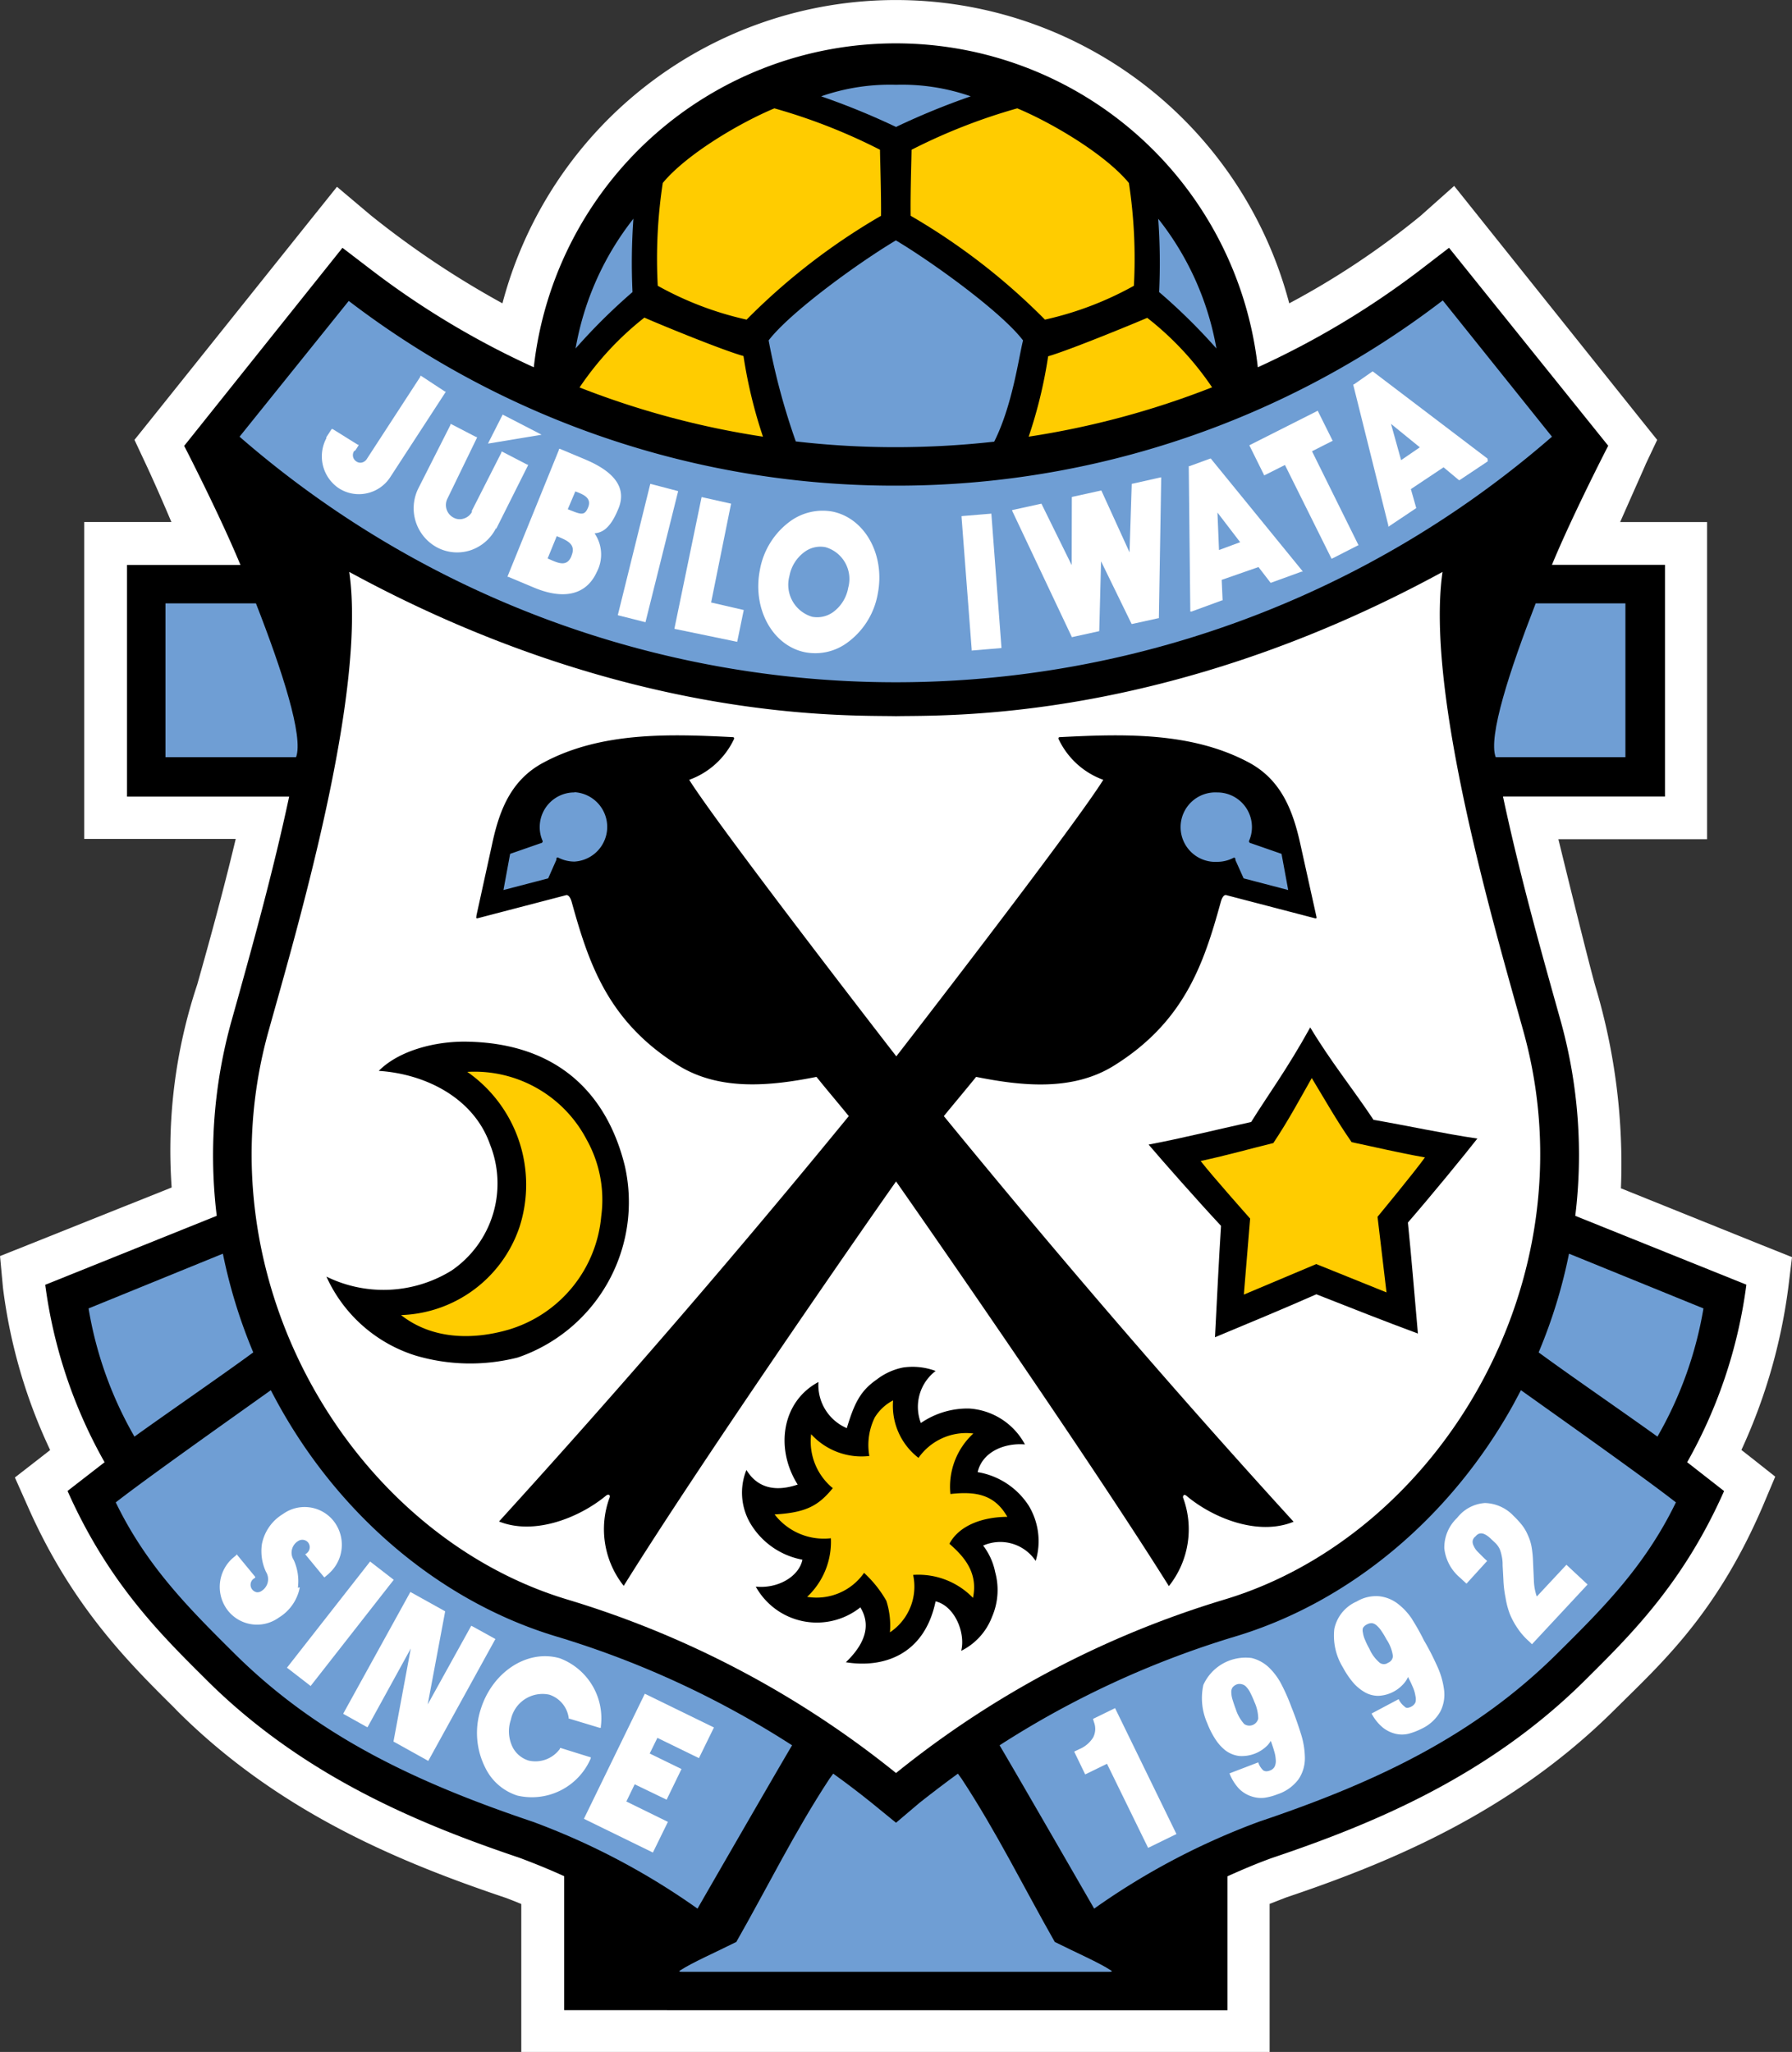 <?xml version="1.0" encoding="UTF-8" standalone="no"?>
<svg
   xmlns:dc="http://purl.org/dc/elements/1.1/"
   xmlns:cc="http://creativecommons.org/ns#"
   xmlns:rdf="http://www.w3.org/1999/02/22-rdf-syntax-ns#"
   xmlns:svg="http://www.w3.org/2000/svg"
   xmlns="http://www.w3.org/2000/svg"
   xmlns:sodipodi="http://sodipodi.sourceforge.net/DTD/sodipodi-0.dtd"
   xmlns:inkscape="http://www.inkscape.org/namespaces/inkscape"
   width="78.119mm"
   height="89.429mm"
   viewBox="0 0 78.119 89.429"
   version="1.1"
   id="svg224631"
   inkscape:version="1.0.1 (3bc2e813f5, 2020-09-07)"
   sodipodi:docname="Jubilo Iwata logo.svg">
  <rect x="0" y="0" width="78.119" height="89.429" fill="#333333" stroke="none"/>
  <defs
     id="defs224625" />
  <sodipodi:namedview
     id="base"
     pagecolor="#ffffff"
     bordercolor="#666666"
     borderopacity="1.0"
     inkscape:pageopacity="0.0"
     inkscape:pageshadow="2"
     inkscape:zoom="0.35"
     inkscape:cx="-226.6586"
     inkscape:cy="106.14281"
     inkscape:document-units="mm"
     inkscape:current-layer="layer1"
     inkscape:document-rotation="0"
     showgrid="false"
     inkscape:window-width="1267"
     inkscape:window-height="728"
     inkscape:window-x="83"
     inkscape:window-y="0"
     inkscape:window-maximized="0" />
  <g
     inkscape:label="Layer 1"
     inkscape:groupmode="layer"
     id="layer1"
     transform="translate(-165.803,-120.083)">
    <path
       class="cls-1"
       d="m 243.923,174.872 -1.313,-0.525 -6.146,-2.475 a 26.947,26.947 0 0 0 -1.117,-8.817 c -0.296,-1.056 -1.073,-4.207 -1.609,-6.397 h 6.481 V 142.835 h -3.788 c 0.654,-1.486 1.117,-2.514 1.117,-2.531 l 0.497,-1.05 -0.726,-0.905 -6.9,-8.632 -1.224,-1.531 -1.469,1.307 a 34.802,34.802 0 0 1 -5.721,3.81 17.734,17.734 0 0 0 -34.299,0 39.356,39.356 0 0 1 -5.749,-3.844 l -1.464,-1.235 -1.196,1.492 -6.906,8.632 -0.726,0.905 0.492,1.05 c 0,0 0.492,1.045 1.117,2.531 h -3.799 v 13.811 h 6.604 c -0.592,2.481 -1.24,4.794 -1.676,6.341 a 22.846,22.846 0 0 0 -1.117,8.85 l -6.191,2.475 -1.291,0.514 0.129,1.386 a 23.237,23.237 0 0 0 2.056,7.068 l -0.386,0.302 -1.151,0.894 0.592,1.33 c 1.905,4.291 4.375,6.744 6.364,8.716 l 0.095,0.101 c 4.47,4.47 9.772,6.632 14.348,8.174 0.223,0.084 0.453,0.173 0.676,0.268 v 6.448 h 32.623 v -6.453 l 0.715,-0.279 c 4.531,-1.525 9.811,-3.704 14.297,-8.157 l 0.486,-0.48 c 1.928,-1.894 4.112,-4.04 5.984,-8.381 l 0.559,-1.324 -1.117,-0.883 -0.358,-0.279 a 24.332,24.332 0 0 0 2.039,-7.034 z"
       id="path223904"
       style="fill:#ffffff;stroke-width:0.559" />
    <path
       d="m 219.311,207.696 v -5.839 c 0.631,-0.285 1.274,-0.559 1.939,-0.799 4.386,-1.475 9.425,-3.553 13.638,-7.733 1.972,-1.961 4.28,-4.213 6.073,-8.258 l -1.609,-1.257 a 21.287,21.287 0 0 0 2.581,-7.738 l -7.459,-3 a 21.79,21.79 0 0 0 -0.631,-8.476 l -0.285,-1.017 c -0.603,-2.162 -1.525,-5.447 -2.235,-8.783 h 7.062 v -10.096 h -4.928 c 0.905,-2.19 2.453,-5.19 2.453,-5.19 l -6.939,-8.627 -1.302,1 a 36.976,36.976 0 0 1 -7.034,4.207 v 0 a 15.879,15.879 0 0 0 -31.562,0 v 0 a 36.635,36.635 0 0 1 -7.034,-4.207 l -1.307,-1 -6.9,8.632 c 0,0 1.548,3 2.453,5.19 h -4.945 v 10.096 h 7.068 c -0.715,3.352 -1.637,6.621 -2.235,8.783 l -0.285,1.017 a 21.79,21.79 0 0 0 -0.637,8.47 l -7.476,3.006 a 21.36,21.36 0 0 0 2.587,7.733 l -1.615,1.252 c 1.799,4.045 4.107,6.297 6.079,8.258 4.207,4.179 9.252,6.258 13.633,7.733 0.67,0.251 1.313,0.514 1.939,0.799 v 5.839 z"
       id="path223906"
       style="stroke-width:0.559" />
    <path
       class="cls-2"
       d="m 176.961,146.378 h -3.945 v 6.705 h 5.693 c 0.335,-0.883 -0.609,-3.788 -1.749,-6.705 z"
       id="path223908"
       style="fill:#6f9ed4;stroke-width:0.559" />
    <path
       class="cls-2"
       d="m 232.749,146.378 h 3.911 v 6.705 h -5.654 c -0.341,-0.883 0.609,-3.788 1.743,-6.705 z"
       id="path223910"
       style="fill:#6f9ed4;stroke-width:0.559" />
    <path
       class="cls-2"
       d="m 204.863,141.249 a 39.183,39.183 0 0 1 -23.857,-8.051 l -4.76,5.917 a 43.58,43.58 0 0 0 57.212,0 l -4.76,-5.939 a 39.143,39.143 0 0 1 -23.835,8.073 z"
       id="path223912"
       style="fill:#6f9ed4;stroke-width:0.559" />
    <path
       class="cls-2"
       d="m 216.294,129.616 a 27.17,27.17 0 0 1 0.039,3.196 25.421,25.421 0 0 1 2.497,2.458 12.605,12.605 0 0 0 -2.537,-5.654 z"
       id="path223914"
       style="fill:#6f9ed4;stroke-width:0.559" />
    <path
       class="cls-2"
       d="m 193.415,129.616 a 27.17,27.17 0 0 0 -0.039,3.196 25.371,25.371 0 0 0 -2.481,2.458 12.621,12.621 0 0 1 2.52,-5.654 z"
       id="path223916"
       style="fill:#6f9ed4;stroke-width:0.559" />
    <path
       class="cls-3"
       d="m 215.015,128.057 c -1.034,-1.252 -3.352,-2.62 -4.866,-3.252 a 25.142,25.142 0 0 0 -4.609,1.805 c 0,0.285 -0.056,1.939 -0.039,2.877 a 28.008,28.008 0 0 1 5.855,4.526 14.365,14.365 0 0 0 3.877,-1.475 21.935,21.935 0 0 0 -0.218,-4.481 z"
       id="path223918"
       style="fill:#ffcc00;stroke-width:0.559" />
    <path
       class="cls-3"
       d="m 194.695,128.057 c 1.034,-1.252 3.352,-2.62 4.866,-3.252 a 25.064,25.064 0 0 1 4.604,1.805 c 0,0.285 0.056,1.939 0.045,2.877 a 28.036,28.036 0 0 0 -5.861,4.526 14.325,14.325 0 0 1 -3.872,-1.475 21.935,21.935 0 0 1 0.218,-4.481 z"
       id="path223920"
       style="fill:#ffcc00;stroke-width:0.559" />
    <path
       class="cls-2"
       d="m 204.863,123.778 a 9.101,9.101 0 0 0 -3.263,0.503 31.785,31.785 0 0 1 3.263,1.335 31.696,31.696 0 0 1 3.257,-1.335 9.074,9.074 0 0 0 -3.257,-0.503 z"
       id="path223922"
       style="fill:#6f9ed4;stroke-width:0.559" />
    <path
       class="cls-3"
       d="m 215.814,133.935 c -0.251,0.112 -3.302,1.38 -4.319,1.676 a 20.292,20.292 0 0 1 -0.849,3.503 37.071,37.071 0 0 0 7.995,-2.151 13.219,13.219 0 0 0 -2.827,-3.028 z"
       id="path223924"
       style="fill:#ffcc00;stroke-width:0.559" />
    <path
       class="cls-3"
       d="m 198.214,135.6 c -1.017,-0.285 -4.067,-1.553 -4.319,-1.676 a 13.342,13.342 0 0 0 -2.827,3.045 37.071,37.071 0 0 0 7.995,2.145 20.812,20.812 0 0 1 -0.849,-3.514 z"
       id="path223926"
       style="fill:#ffcc00;stroke-width:0.559" />
    <path
       class="cls-2"
       d="m 209.143,139.332 c 0.788,-1.57 1.056,-3.593 1.257,-4.414 -0.961,-1.257 -3.984,-3.43 -5.542,-4.358 -1.564,0.927 -4.581,3.101 -5.548,4.358 a 29.511,29.511 0 0 0 1.184,4.403 37.652,37.652 0 0 0 4.364,0.251 38.954,38.954 0 0 0 4.285,-0.24 z"
       id="path223928"
       style="fill:#6f9ed4;stroke-width:0.559" />
    <path
       class="cls-1"
       d="m 204.863,197.355 a 42.172,42.172 0 0 0 -14.303,-7.554 c -9.358,-2.794 -16.074,-13.895 -13.057,-24.757 1.246,-4.47 4.285,-14.739 3.525,-20.035 12.051,6.565 21.639,6.241 23.835,6.286 2.185,-0.045 11.778,0.279 23.824,-6.286 -0.754,5.297 2.285,15.549 3.531,20.035 3.011,10.861 -3.704,21.957 -13.057,24.757 a 42.071,42.071 0 0 0 -14.297,7.554 z"
       id="path223930"
       style="fill:#ffffff;stroke-width:0.559" />
    <path
       d="m 204.863,171.57 c 1.922,2.743 8.638,12.437 11.895,17.639 a 3.972,3.972 0 0 0 0.615,-3.866 c 0,-0.101 0.061,-0.151 0.168,-0.056 1.151,0.961 3.106,1.749 4.654,1.117 -5.196,-5.693 -10.213,-11.532 -15.247,-17.678 0.38,-0.469 0.927,-1.117 1.408,-1.71 1.983,0.397 4.202,0.637 6.012,-0.492 3.067,-1.911 3.911,-4.442 4.643,-7.096 0.034,-0.129 0.106,-0.352 0.24,-0.335 l 3.816,0.995 c 0.162,0.05 0.134,0 0.112,-0.106 l -0.676,-3.051 c -0.318,-1.464 -0.816,-2.833 -2.235,-3.604 -2.525,-1.363 -5.526,-1.257 -8.275,-1.117 a 0.056,0.056 0 0 0 -0.05,0.067 3.453,3.453 0 0 0 1.956,1.793 c -1.408,2.235 -9.023,12.051 -9.023,12.051 0,0 -7.621,-9.828 -9.029,-12.051 a 3.458,3.458 0 0 0 1.961,-1.793 0.056,0.056 0 0 0 -0.05,-0.067 c -2.754,-0.14 -5.755,-0.246 -8.28,1.117 -1.436,0.771 -1.928,2.14 -2.235,3.604 l -0.67,3.051 c 0,0.084 -0.056,0.156 0.106,0.106 l 3.816,-0.995 c 0.134,0 0.207,0.207 0.24,0.335 0.738,2.654 1.576,5.185 4.649,7.096 1.81,1.117 4.023,0.888 6.012,0.492 0.48,0.598 1.028,1.24 1.408,1.71 -5.028,6.146 -10.057,11.962 -15.247,17.667 1.548,0.62 3.503,-0.168 4.654,-1.117 0.112,-0.095 0.196,-0.045 0.173,0.056 a 3.972,3.972 0 0 0 0.609,3.866 c 3.229,-5.19 9.94,-14.884 11.873,-17.627 z"
       id="path223932"
       style="stroke-width:0.559" />
    <path
       class="cls-2"
       d="m 218.87,154.619 a 1.509,1.509 0 0 1 1.509,1.509 1.469,1.469 0 0 1 -0.129,0.609 c 0,0.067 0.034,0.084 0.117,0.106 l 1.302,0.453 0.291,1.576 -1.944,-0.508 -0.358,-0.799 c 0,-0.061 0,-0.106 -0.073,-0.101 a 1.542,1.542 0 0 1 -0.715,0.179 1.514,1.514 0 1 1 0,-3.023 z"
       id="path223934"
       style="fill:#6f9ed4;stroke-width:0.559" />
    <path
       class="cls-2"
       d="m 190.845,154.619 a 1.509,1.509 0 0 0 -1.514,1.509 1.469,1.469 0 0 0 0.129,0.609 c 0,0.067 -0.028,0.084 -0.117,0.106 l -1.302,0.453 -0.291,1.576 1.95,-0.508 0.358,-0.81 c 0,-0.061 0,-0.106 0.067,-0.101 a 1.548,1.548 0 0 0 0.721,0.179 1.514,1.514 0 0 0 0,-3.023 z"
       id="path223936"
       style="fill:#6f9ed4;stroke-width:0.559" />
    <path
       d="m 202.718,182.325 c 0.335,-1.117 0.609,-1.637 1.302,-2.118 a 2.76,2.76 0 0 1 1.151,-0.525 2.866,2.866 0 0 1 1.419,0.151 1.967,1.967 0 0 0 -0.643,2.268 3.593,3.593 0 0 1 2.106,-0.631 2.972,2.972 0 0 1 2.43,1.564 c -0.883,-0.073 -1.849,0.313 -2.062,1.207 a 3.291,3.291 0 0 1 2.235,1.475 2.995,2.995 0 0 1 0.296,2.397 1.855,1.855 0 0 0 -2.291,-0.67 2.794,2.794 0 0 1 0.525,1.157 2.944,2.944 0 0 1 -0.14,1.955 2.738,2.738 0 0 1 -1.341,1.475 c 0.196,-0.782 -0.279,-1.956 -1.117,-2.157 -0.492,2.369 -2.319,2.916 -3.911,2.654 0.821,-0.788 1.117,-1.598 0.631,-2.391 a 3.045,3.045 0 0 1 -4.559,-0.905 c 0.972,0.101 1.888,-0.447 2.034,-1.173 a 3.352,3.352 0 0 1 -2.285,-1.609 2.643,2.643 0 0 1 -0.156,-2.302 c 0.559,0.916 1.458,0.9 2.235,0.637 -0.995,-1.57 -0.693,-3.62 0.905,-4.47 a 2.045,2.045 0 0 0 1.235,2.011 z"
       id="path223938"
       style="stroke-width:0.559" />
    <path
       class="cls-3"
       d="m 204.74,181.113 a 2.039,2.039 0 0 0 -0.805,0.749 2.732,2.732 0 0 0 -0.235,1.676 2.972,2.972 0 0 1 -2.537,-0.95 2.632,2.632 0 0 0 0.944,2.352 c -0.603,0.732 -1.117,1.067 -2.537,1.145 a 2.71,2.71 0 0 0 2.453,1.039 3.285,3.285 0 0 1 -1.034,2.553 2.525,2.525 0 0 0 2.481,-1.045 5.028,5.028 0 0 1 0.972,1.218 3.537,3.537 0 0 1 0.156,1.374 2.397,2.397 0 0 0 1.011,-2.503 3.308,3.308 0 0 1 2.609,1 c 0.235,-1.117 -0.408,-1.816 -1.028,-2.358 0.447,-0.832 1.503,-1.168 2.525,-1.173 -0.559,-0.989 -1.397,-1.117 -2.481,-0.995 a 3.151,3.151 0 0 1 1,-2.637 2.542,2.542 0 0 0 -2.391,1.062 2.861,2.861 0 0 1 -1.106,-2.509 z"
       id="path223940"
       style="fill:#ffcc00;stroke-width:0.559" />
    <path
       d="m 180.034,175.721 a 5.643,5.643 0 0 0 5.459,-0.268 4.593,4.593 0 0 0 1.676,-5.481 c -0.704,-2.023 -2.794,-3.084 -4.855,-3.218 0.888,-0.894 2.47,-1.291 3.81,-1.274 4.123,0.061 6.185,2.414 6.922,5.436 a 7.157,7.157 0 0 1 -4.671,8.33 8.381,8.381 0 0 1 -4.47,-0.089 6.347,6.347 0 0 1 -3.872,-3.436 z"
       id="path223942"
       style="stroke-width:0.559" />
    <path
       class="cls-3"
       d="m 183.286,177.397 c 1.358,1.067 3.123,1.089 4.682,0.637 a 5.682,5.682 0 0 0 4.045,-4.945 5.375,5.375 0 0 0 -0.643,-3.352 5.515,5.515 0 0 0 -5.196,-2.939 5.995,5.995 0 0 1 2.274,6.766 5.643,5.643 0 0 1 -5.163,3.833 z"
       id="path223944"
       style="fill:#ffcc00;stroke-width:0.559" />
    <path
       d="m 223.189,176.492 c 1.419,0.559 3,1.184 4.425,1.71 -0.179,-2.006 -0.268,-3.173 -0.436,-4.838 0.972,-1.117 2.464,-2.939 3.028,-3.66 -1.486,-0.218 -3.034,-0.559 -4.526,-0.816 -0.944,-1.414 -1.861,-2.531 -2.76,-4.028 -1.011,1.827 -1.861,2.972 -2.576,4.123 -1.481,0.324 -3.011,0.71 -4.47,0.983 0.592,0.698 2.145,2.458 3.157,3.542 -0.106,1.676 -0.156,2.838 -0.263,4.855 1.38,-0.575 3.028,-1.257 4.419,-1.872 z"
       id="path223946"
       style="stroke-width:0.559" />
    <path
       class="cls-3"
       d="m 223.183,175.174 3.062,1.235 -0.391,-3.296 c 0,0 1.604,-1.939 2.067,-2.587 -1.218,-0.218 -2.157,-0.447 -3.196,-0.665 -0.67,-0.961 -1.196,-1.905 -1.738,-2.794 -0.503,0.883 -1.017,1.849 -1.676,2.833 -1.028,0.251 -1.956,0.52 -3.168,0.782 0.486,0.631 2.157,2.509 2.157,2.509 l -0.274,3.313 z"
       id="path223948"
       style="fill:#ffcc00;stroke-width:0.559" />
    <path
       class="cls-2"
       d="m 169.664,177.107 a 16.638,16.638 0 0 0 2,5.587 c 1.553,-1.117 3.85,-2.693 5.179,-3.671 a 22.907,22.907 0 0 1 -1.324,-4.302 z"
       id="path223950"
       style="fill:#6f9ed4;stroke-width:0.559" />
    <path
       class="cls-2"
       d="m 177.922,181.258 c -0.106,-0.196 -0.212,-0.391 -0.313,-0.587 -2.006,1.43 -5.397,3.827 -6.76,4.889 1.352,2.794 3.224,4.649 5.157,6.57 3.576,3.553 7.788,5.587 13.018,7.347 a 30.902,30.902 0 0 1 7.185,3.788 c 0,0 3.285,-5.704 4.123,-7.118 a 40.54,40.54 0 0 0 -10.258,-4.738 c -4.989,-1.492 -9.42,-5.19 -12.152,-10.152 z"
       id="path223952"
       style="fill:#6f9ed4;stroke-width:0.559" />
    <path
       class="cls-2"
       d="m 240.062,177.107 a 16.761,16.761 0 0 1 -2.006,5.587 c -1.553,-1.117 -3.85,-2.693 -5.179,-3.671 a 22.488,22.488 0 0 0 1.324,-4.302 z"
       id="path223954"
       style="fill:#6f9ed4;stroke-width:0.559" />
    <path
       class="cls-2"
       d="m 231.793,181.258 0.313,-0.587 c 2.006,1.43 5.397,3.827 6.755,4.889 -1.352,2.794 -3.218,4.649 -5.157,6.57 -3.576,3.553 -7.788,5.587 -13.018,7.347 a 30.902,30.902 0 0 0 -7.185,3.788 c 0,0 -3.285,-5.704 -4.123,-7.118 a 40.54,40.54 0 0 1 10.258,-4.738 c 4.989,-1.492 9.42,-5.19 12.158,-10.152 z"
       id="path223956"
       style="fill:#6f9ed4;stroke-width:0.559" />
    <path
       class="cls-2"
       d="m 204.863,199.522 -1.062,-0.866 q -0.832,-0.67 -1.676,-1.274 l -0.162,0.223 c -1.514,2.302 -2.699,4.721 -4.062,7.112 -0.905,0.453 -1.961,0.916 -2.436,1.235 0,0 -0.145,0.067 0.061,0.067 h 18.633 c 0.212,0 0.061,-0.067 0.061,-0.067 -0.469,-0.318 -1.531,-0.782 -2.436,-1.235 -1.358,-2.391 -2.548,-4.811 -4.062,-7.112 l -0.162,-0.223 q -0.827,0.603 -1.676,1.274 z"
       id="path223958"
       style="fill:#6f9ed4;stroke-width:0.559" />
    <polygon
       class="cls-1"
       points="128.08,90.45 125.92,90.63 125.84,90.64 125.84,90.55 125.05,80.23 125.05,80.16 125.13,80.15 127.29,79.97 127.37,79.96 127.38,80.04 128.16,90.37 128.16,90.44 "
       id="polygon223960"
       transform="matrix(0.559,0,0,0.559,137.817,97.769)"
       style="fill:#ffffff" />
    <polygon
       class="cls-1"
       points="135.95,78.16 135.89,78.17 133.71,78.65 133.65,78.67 133.65,78.73 133.64,83.98 131.31,79.25 131.28,79.19 131.22,79.2 129.07,79.67 128.98,79.7 129.02,79.79 133.63,89.54 133.66,89.6 133.72,89.58 135.72,89.14 135.78,89.13 135.79,89.06 135.93,83.68 138.29,88.52 138.32,88.57 138.38,88.56 140.38,88.12 140.44,88.11 140.44,88.04 140.62,77.23 140.62,77.13 140.52,77.15 138.38,77.63 138.32,77.64 138.32,77.7 138.15,82.98 135.98,78.22 "
       id="polygon223962"
       transform="matrix(0.559,0,0,0.559,137.817,97.769)"
       style="fill:#ffffff" />
    <path
       class="cls-1"
       d="m 222.597,144.998 h -0.061 l -1.319,0.48 h -0.028 v 0 l -0.525,-0.682 -1.604,0.559 0.039,0.86 v 0.034 h -0.028 l -1.324,0.486 h -0.056 v -0.067 l -0.067,-6.308 v 0.039 h 0.034 l 0.9,-0.33 h 0.028 v 0 l 3.972,4.872 z m -3.654,-0.944 0.922,-0.341 -0.989,-1.291 z"
       id="path223964"
       style="fill:#ffffff;stroke-width:0.559" />
    <polygon
       class="cls-1"
       points="147.49,74.64 147.53,74.71 148.62,76.91 148.65,76.98 148.72,76.95 150.27,76.17 153.87,83.41 153.9,83.48 153.98,83.45 155.94,82.45 156.01,82.42 155.97,82.35 152.38,75.1 153.92,74.32 154,74.29 153.96,74.22 152.86,72.01 152.83,71.94 152.75,71.98 147.56,74.6 "
       id="polygon223966"
       transform="matrix(0.559,0,0,0.559,137.817,97.769)"
       style="fill:#ffffff" />
    <path
       class="cls-1"
       d="m 230.659,140.187 -0.056,0.039 -1.173,0.782 h -0.028 v 0 l -0.67,-0.559 -1.425,0.95 0.235,0.827 v 0 0 l -1.168,0.782 -0.05,0.034 v -0.061 l -1.525,-6.112 v -0.034 h 0.028 l 0.799,-0.559 h 0.028 v 0 l 4.995,3.794 z m -3.777,-0.05 0.816,-0.559 -1.257,-1.022 z"
       id="path223968"
       style="fill:#ffffff;stroke-width:0.559" />
    <polygon
       class="cls-1"
       points="98.26,87.81 100.76,77.71 100.78,77.64 100.86,77.66 102.88,78.19 102.95,78.21 102.93,78.29 100.42,88.35 100.4,88.43 100.33,88.41 98.31,87.9 98.24,87.88 "
       id="polygon223970"
       transform="matrix(0.559,0,0,0.559,137.817,97.769)"
       style="fill:#ffffff" />
    <polygon
       class="cls-1"
       points="107.55,89.96 107.57,89.88 108.05,87.55 108.07,87.48 107.99,87.46 105.52,86.89 107.06,79.27 107.08,79.19 107,79.17 104.86,78.69 104.78,78.67 104.76,78.76 102.67,88.87 102.66,88.95 102.73,88.96 107.47,89.94 "
       id="polygon223972"
       transform="matrix(0.559,0,0,0.559,137.817,97.769)"
       style="fill:#ffffff" />
    <path
       class="cls-1"
       d="m 192.75,142.277 c -0.374,0.922 -0.765,1.022 -1.028,1.05 a 1.631,1.631 0 0 1 0.101,1.676 c -0.447,0.995 -1.419,1.24 -2.732,0.693 l -1.117,-0.469 h -0.039 v -0.039 l 2.235,-5.503 v -0.039 h 0.045 l 1.117,0.469 c 1.319,0.559 1.799,1.279 1.419,2.162 z m -2.196,0 c 0.559,0.218 0.726,0.318 0.888,-0.084 0.162,-0.402 -0.19,-0.559 -0.559,-0.693 z m 0.162,2.028 c 0.207,-0.503 -0.173,-0.665 -0.643,-0.855 l -0.397,0.972 c 0.413,0.179 0.832,0.413 1.039,-0.106 z"
       id="path223974"
       style="fill:#ffffff;stroke-width:0.559" />
    <path
       class="cls-1"
       d="m 201.785,143.93 a 1.157,1.157 0 0 0 -0.894,0.196 1.676,1.676 0 0 0 -0.676,1.067 1.453,1.453 0 0 0 0.995,1.771 1.196,1.196 0 0 0 0.9,-0.196 1.676,1.676 0 0 0 0.67,-1.073 1.441,1.441 0 0 0 -0.995,-1.766 z m 2.285,2.017 a 3.352,3.352 0 0 1 -1.363,2.168 2.352,2.352 0 0 1 -1.793,0.397 c -1.419,-0.274 -2.313,-1.877 -1.989,-3.57 a 3.352,3.352 0 0 1 1.363,-2.168 2.408,2.408 0 0 1 1.793,-0.397 c 1.419,0.279 2.313,1.877 1.989,3.57 z"
       id="path223976"
       style="fill:#ffffff;stroke-width:0.559" />
    <path
       class="cls-1"
       d="m 181.241,139.74 a 0.324,0.324 0 0 0 0.095,0.453 0.307,0.307 0 0 0 0.24,0.05 0.352,0.352 0 0 0 0.207,-0.14 v 0 0 0 l 2.341,-3.598 v -0.039 h 0.039 l 1.028,0.676 h 0.034 v 0.034 l -2.408,3.699 a 1.626,1.626 0 0 1 -1.034,0.71 1.609,1.609 0 0 1 -1.235,-0.24 1.676,1.676 0 0 1 -0.48,-2.229 v 0.061 h -0.039 v -0.039 l 0.207,-0.318 0.028,-0.039 h 0.039 l 1.095,0.682 h 0.034 v 0.034 l -0.14,0.218"
       id="path223978"
       style="fill:#ffffff;stroke-width:0.559" />
    <path
       class="cls-1"
       d="m 186.358,142.372 1.302,-2.564 v -0.039 h 0.039 l 1.078,0.559 h 0.039 v 0.045 l -1.386,2.766 v -0.045 0 0 a 1.939,1.939 0 0 1 -1.117,0.972 1.872,1.872 0 0 1 -1.441,-0.117 1.939,1.939 0 0 1 -0.821,-2.604 l 1.386,-2.738 v -0.039 h 0.039 l 1.078,0.559 h 0.039 v 0.039 l -1.285,2.648 a 0.62,0.62 0 0 0 0.263,0.827 0.559,0.559 0 0 0 0.458,0.039 0.603,0.603 0 0 0 0.358,-0.307 v 0 0 z"
       id="path223980"
       style="fill:#ffffff;stroke-width:0.559" />
    <polygon
       class="cls-1"
       points="92.06,73.85 88.27,74.48 88.12,74.5 88.19,74.36 89.23,72.31 89.27,72.24 89.34,72.28 92.09,73.7 92.3,73.81 "
       id="polygon223982"
       transform="matrix(0.559,0,0,0.559,137.817,97.769)"
       style="fill:#ffffff" />
    <polygon
       class="cls-1"
       points="86.81,166.67 86.77,166.75 83.42,172.8 84.78,165.55 84.72,165.51 82.15,164.08 82.07,164.03 82.02,164.12 76.87,173.45 76.83,173.53 76.91,173.58 78.63,174.54 78.72,174.58 78.77,174.5 82.1,168.44 80.75,175.7 80.81,175.73 83.38,177.16 83.46,177.21 83.51,177.12 88.65,167.79 88.7,167.71 88.62,167.66 86.9,166.71 "
       id="polygon223984"
       transform="matrix(0.559,0,0,0.559,137.817,97.769)"
       style="fill:#ffffff" />
    <path
       class="cls-1"
       d="m 191.521,196.662 -1.274,-0.397 h -0.034 v 0.034 a 1.319,1.319 0 0 1 -1.363,0.514 1.173,1.173 0 0 1 -0.687,-0.559 1.564,1.564 0 0 1 -0.089,-1.224 1.408,1.408 0 0 1 1.676,-1.089 1.24,1.24 0 0 1 0.844,1.011 v 0.034 h 0.028 l 1.313,0.397 h 0.061 v -0.061 a 2.794,2.794 0 0 0 -1.788,-2.967 c -1.408,-0.408 -2.944,0.587 -3.453,2.235 a 3.352,3.352 0 0 0 0.207,2.542 2.341,2.341 0 0 0 1.397,1.207 2.794,2.794 0 0 0 3.196,-1.62 v -0.056 z"
       id="path223986"
       style="fill:#ffffff;stroke-width:0.559" />
    <polygon
       class="cls-1"
       points="78.88,161.72 72.49,169.88 72.44,169.94 72.51,169.99 74.23,171.32 74.29,171.37 74.34,171.3 80.72,163.15 80.77,163.09 80.71,163.04 78.99,161.71 78.93,161.66 "
       id="polygon223988"
       transform="matrix(0.559,0,0,0.559,137.817,97.769)"
       style="fill:#ffffff" />
    <polygon
       class="cls-1"
       points="95.6,181.72 100.98,184.35 102.15,181.96 98.91,180.37 99.56,179.03 102.05,180.23 103.21,177.84 100.73,176.63 101.33,175.41 104.57,176.99 105.74,174.6 100.35,171.97 "
       id="polygon223990"
       transform="matrix(0.559,0,0,0.559,137.817,97.769)"
       style="fill:#ffffff" />
    <path
       class="cls-1"
       d="m 178.788,189.281 a 2.235,2.235 0 0 0 -0.179,-1.207 0.592,0.592 0 0 1 0.196,-0.832 v 0 a 0.33,0.33 0 0 1 0.425,0.061 0.33,0.33 0 0 1 -0.045,0.464 l -0.05,0.045 h -0.034 l 0.028,0.034 0.782,0.95 0.034,0.034 0.034,-0.028 0.145,-0.123 0.034,-0.034 v 0 a 1.676,1.676 0 0 0 0.179,-2.285 1.615,1.615 0 0 0 -2.201,-0.291 1.967,1.967 0 0 0 -0.916,1.313 v 0 a 2.129,2.129 0 0 0 0.179,1.207 0.603,0.603 0 0 1 -0.196,0.832 v 0 a 0.313,0.313 0 0 1 -0.201,0.056 0.33,0.33 0 0 1 -0.179,-0.559 l 0.05,-0.039 0.056,-0.039 v -0.034 l -0.782,-0.95 v -0.034 l -0.034,0.028 -0.145,0.123 -0.034,0.028 v 0 a 1.676,1.676 0 0 0 -0.179,2.296 1.62,1.62 0 0 0 2.201,0.285 1.972,1.972 0 0 0 0.916,-1.319 z"
       id="path223992"
       style="fill:#ffffff;stroke-width:0.559" />
    <path
       class="cls-1"
       d="m 213.49,195.131 a 0.816,0.816 0 0 1 -0.034,0.676 1.307,1.307 0 0 1 -0.603,0.508 l -0.223,0.106 0.48,0.995 0.95,-0.464 1.793,3.665 1.235,-0.603 -2.676,-5.487 -0.961,0.469 z"
       id="path223994"
       style="fill:#ffffff;stroke-width:0.559" />
    <path
       class="cls-1"
       d="m 221.686,193.533 a 2.827,2.827 0 0 0 -0.559,-0.771 1.676,1.676 0 0 0 -0.76,-0.419 2.023,2.023 0 0 0 -2.106,1.173 2.693,2.693 0 0 0 0.173,1.676 3.699,3.699 0 0 0 0.346,0.682 1.989,1.989 0 0 0 0.453,0.503 1.252,1.252 0 0 0 0.587,0.235 1.57,1.57 0 0 0 1.252,-0.48 1.313,1.313 0 0 0 0.129,-0.179 c 0.056,0.156 0.106,0.302 0.145,0.441 a 1.57,1.57 0 0 1 0.073,0.419 0.559,0.559 0 0 1 -0.056,0.274 0.369,0.369 0 0 1 -0.207,0.162 c -0.179,0.067 -0.251,0 -0.274,0 a 0.821,0.821 0 0 1 -0.229,-0.358 l -1.252,0.48 a 2.05,2.05 0 0 0 0.413,0.665 1.347,1.347 0 0 0 0.559,0.341 1.296,1.296 0 0 0 0.559,0.056 2.559,2.559 0 0 0 0.559,-0.151 1.866,1.866 0 0 0 0.922,-0.659 1.631,1.631 0 0 0 0.274,-0.933 3.581,3.581 0 0 0 -0.184,-1.078 c -0.112,-0.358 -0.246,-0.743 -0.397,-1.117 a 8.705,8.705 0 0 0 -0.419,-0.961 z m -1.034,1.453 a 0.397,0.397 0 0 1 -0.609,0.235 1.799,1.799 0 0 1 -0.374,-0.665 c -0.056,-0.145 -0.101,-0.285 -0.14,-0.413 a 1.168,1.168 0 0 1 -0.05,-0.318 0.341,0.341 0 0 1 0.056,-0.201 0.436,0.436 0 0 1 0.19,-0.134 0.38,0.38 0 0 1 0.229,0 0.369,0.369 0 0 1 0.179,0.112 1.022,1.022 0 0 1 0.179,0.263 c 0.061,0.123 0.123,0.257 0.179,0.402 a 1.782,1.782 0 0 1 0.162,0.721 z"
       id="path223996"
       style="fill:#ffffff;stroke-width:0.559" />
    <path
       class="cls-1"
       d="m 227.368,190.661 a 2.754,2.754 0 0 0 -0.643,-0.693 1.62,1.62 0 0 0 -0.81,-0.318 1.643,1.643 0 0 0 -0.967,0.229 1.676,1.676 0 0 0 -0.978,1.196 2.637,2.637 0 0 0 0.374,1.676 3.822,3.822 0 0 0 0.425,0.637 1.989,1.989 0 0 0 0.52,0.441 1.19,1.19 0 0 0 0.603,0.162 1.559,1.559 0 0 0 1.184,-0.631 0.911,0.911 0 0 0 0.106,-0.19 q 0.117,0.218 0.201,0.419 a 1.509,1.509 0 0 1 0.123,0.408 0.559,0.559 0 0 1 0,0.279 0.386,0.386 0 0 1 -0.19,0.19 c -0.168,0.084 -0.246,0.039 -0.274,0 a 0.877,0.877 0 0 1 -0.268,-0.33 l -1.179,0.626 a 1.978,1.978 0 0 0 0.486,0.609 1.414,1.414 0 0 0 0.559,0.274 1.229,1.229 0 0 0 0.559,0 2.794,2.794 0 0 0 0.559,-0.212 1.827,1.827 0 0 0 0.838,-0.765 1.631,1.631 0 0 0 0.156,-0.955 3.537,3.537 0 0 0 -0.313,-1.05 c -0.156,-0.346 -0.341,-0.715 -0.559,-1.084 a 9.85,9.85 0 0 0 -0.514,-0.916 z m -0.844,1.587 a 0.324,0.324 0 0 1 -0.212,0.302 0.307,0.307 0 0 1 -0.363,0 1.676,1.676 0 0 1 -0.453,-0.615 3.112,3.112 0 0 1 -0.19,-0.391 1.117,1.117 0 0 1 -0.089,-0.307 0.391,0.391 0 0 1 0,-0.201 0.402,0.402 0 0 1 0.173,-0.156 0.413,0.413 0 0 1 0.223,-0.056 0.397,0.397 0 0 1 0.19,0.089 1.117,1.117 0 0 1 0.212,0.24 3.218,3.218 0 0 1 0.223,0.369 1.726,1.726 0 0 1 0.285,0.726 z"
       id="path223998"
       style="fill:#ffffff;stroke-width:0.559" />
    <path
       class="cls-1"
       d="m 232.799,189.661 a 0.754,0.754 0 0 1 -0.045,-0.134 2.358,2.358 0 0 1 -0.084,-0.559 l -0.039,-0.866 a 4.47,4.47 0 0 0 -0.061,-0.598 2.05,2.05 0 0 0 -0.162,-0.514 1.939,1.939 0 0 0 -0.257,-0.441 4.017,4.017 0 0 0 -0.369,-0.402 1.777,1.777 0 0 0 -1.246,-0.559 1.676,1.676 0 0 0 -1.212,0.648 1.777,1.777 0 0 0 -0.559,1.324 1.944,1.944 0 0 0 0.682,1.279 l 0.285,0.263 0.9,-0.989 -0.123,-0.112 -0.291,-0.291 a 0.805,0.805 0 0 1 -0.173,-0.257 0.358,0.358 0 0 1 -0.045,-0.207 0.296,0.296 0 0 1 0.117,-0.196 c 0.123,-0.145 0.296,-0.251 0.654,0.073 0.106,0.106 0.184,0.168 0.257,0.246 a 0.955,0.955 0 0 1 0.156,0.235 1.676,1.676 0 0 1 0.084,0.296 1.631,1.631 0 0 1 0.039,0.402 l 0.034,0.626 a 4.822,4.822 0 0 0 0.095,0.793 3.531,3.531 0 0 0 0.19,0.715 3.352,3.352 0 0 0 0.346,0.631 2.944,2.944 0 0 0 0.497,0.559 l 0.117,0.117 2.425,-2.604 -0.922,-0.86 z"
       id="path224000"
       style="fill:#ffffff;stroke-width:0.559" />
  </g>
</svg>
